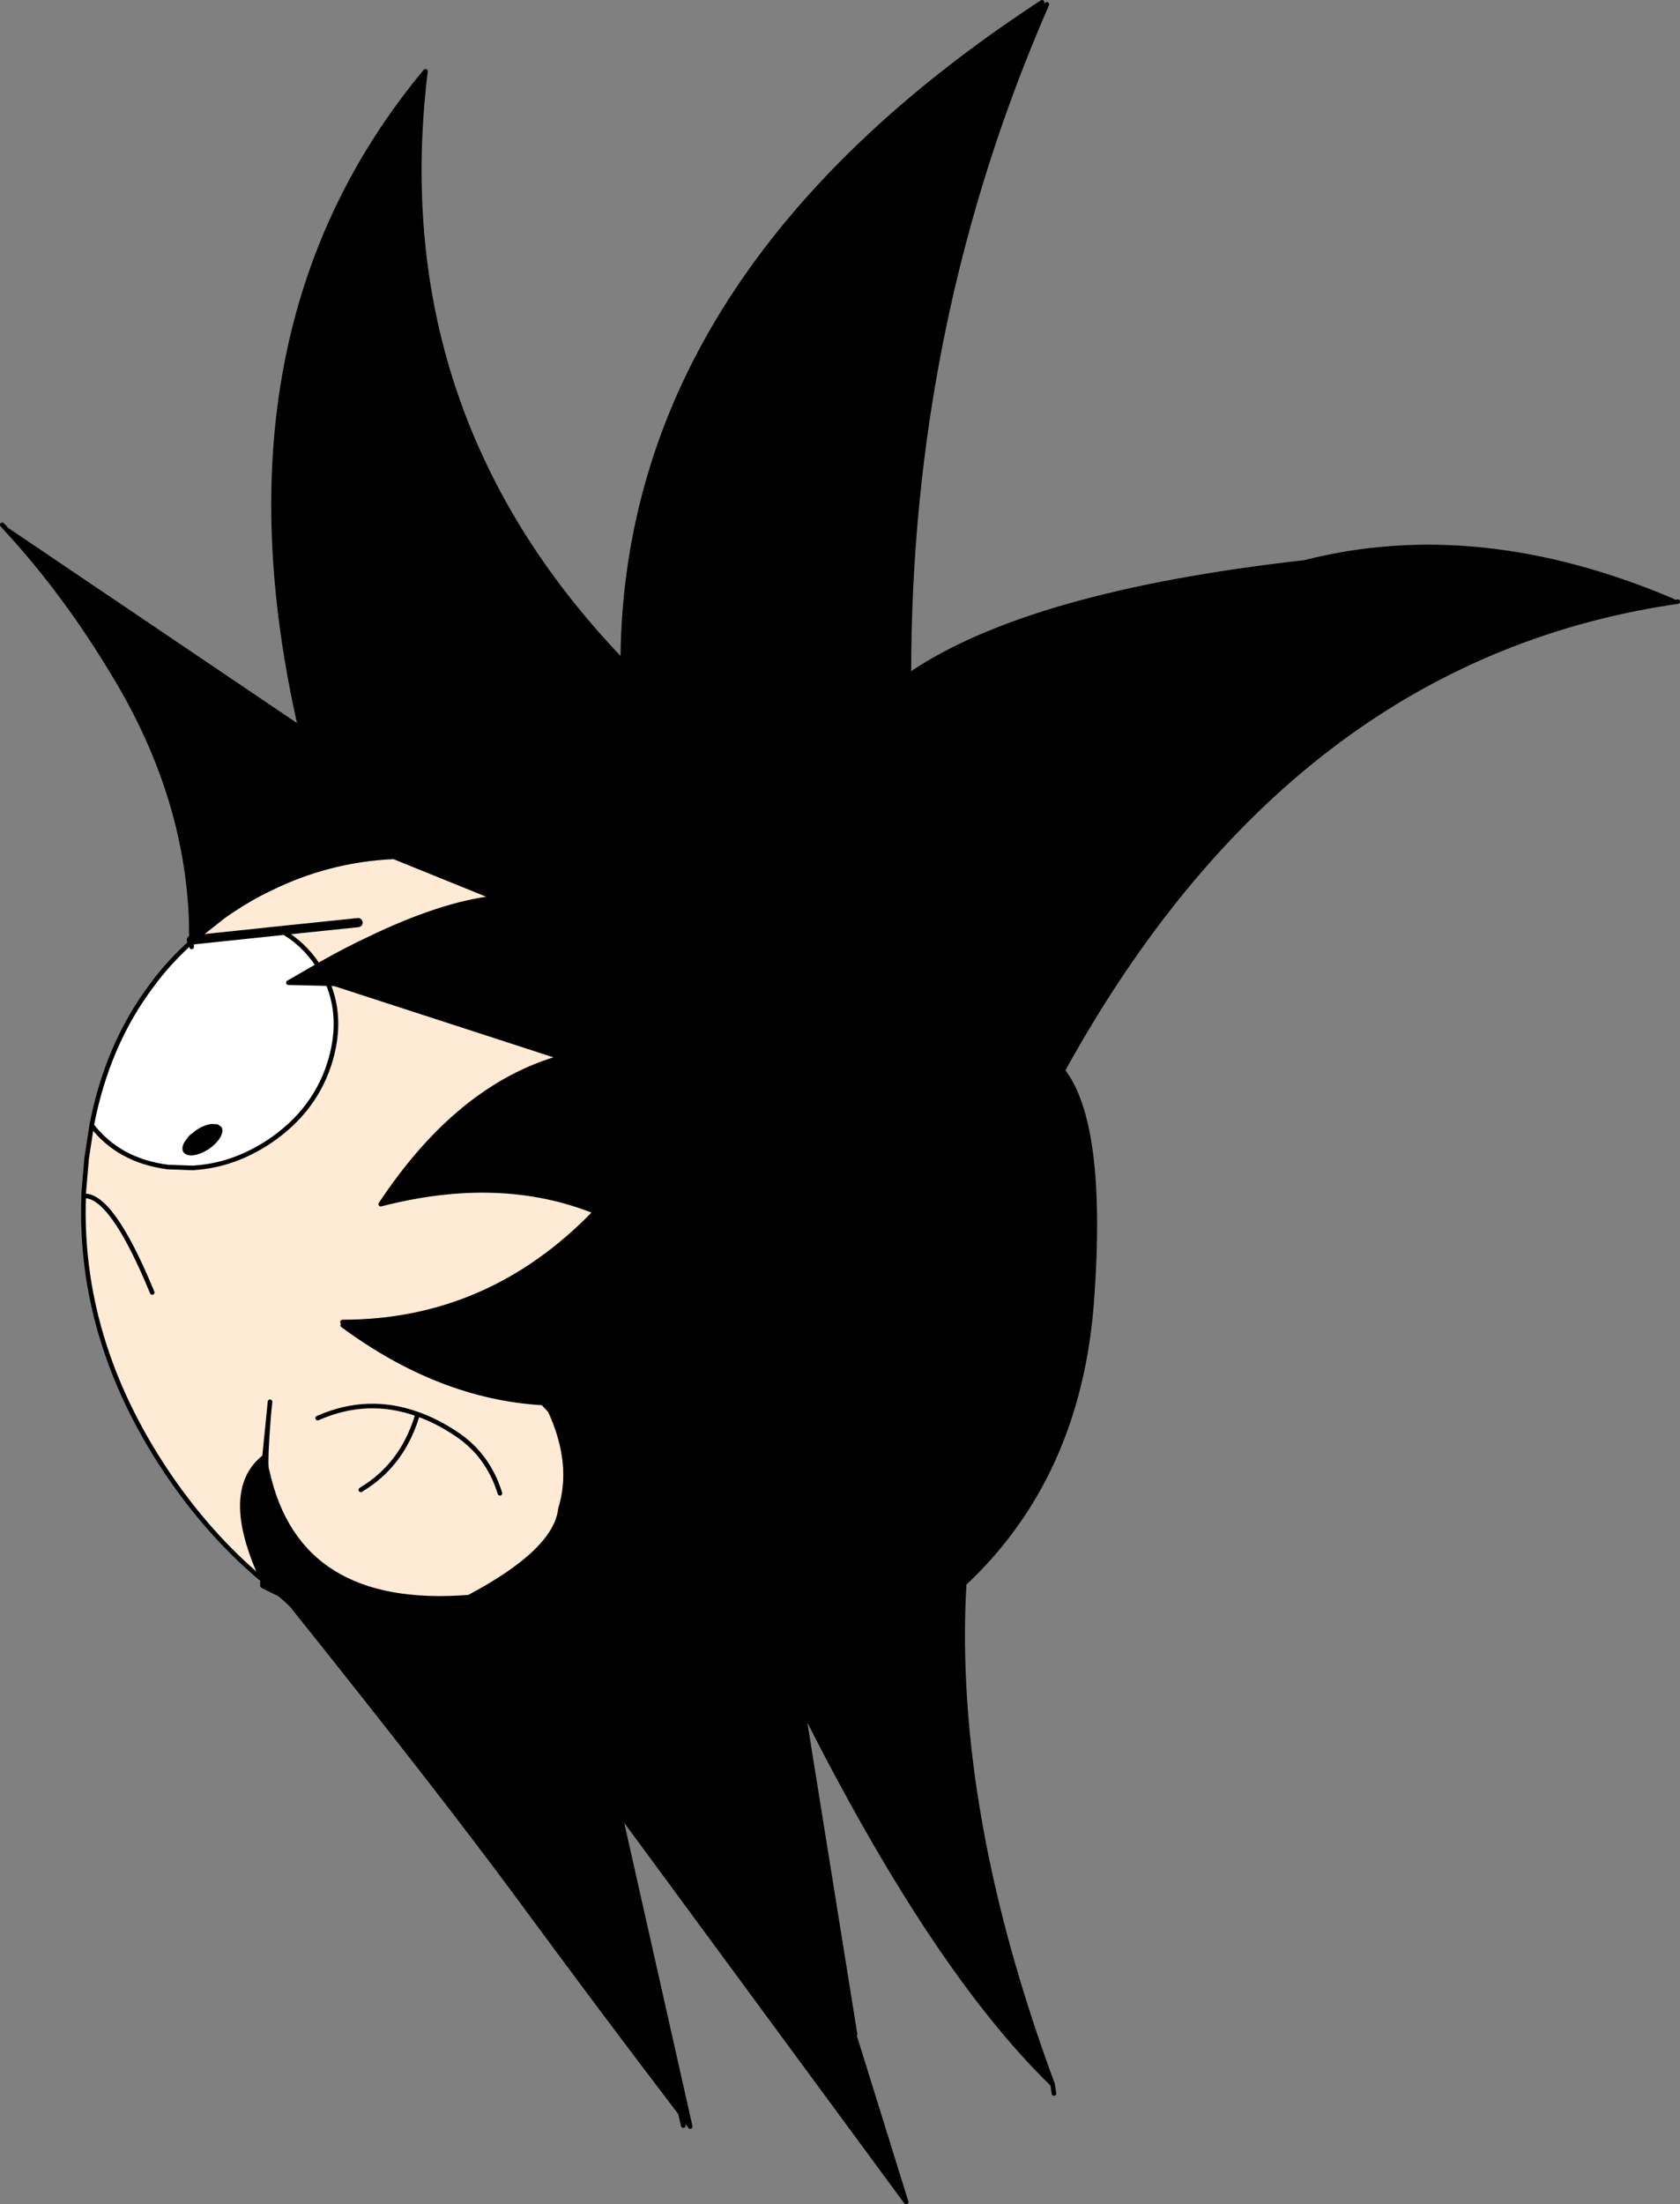<?xml version="1.0" encoding="UTF-8" standalone="no"?>
<svg xmlns:xlink="http://www.w3.org/1999/xlink" height="480.7px" width="366.45px" xmlns="http://www.w3.org/2000/svg">
  <rect width="100%" height="100%" fill="#808080" stroke="none"/>
  <g transform="matrix(1.0, 0.0, 0.0, 1.0, 75.55, 340.8)">
    <path d="M289.25 -209.8 L289.3 -209.45 Q205.55 -196.8 156.25 -107.35 165.4 -95.6 162.6 -57.25 159.8 -18.9 134.75 4.55 131.95 54.1 154.05 113.75 128.05 88.55 99.55 31.75 L110.95 102.8 110.5 102.1 122.1 139.4 59.6 54.5 75.0 122.95 Q72.3 117.1 72.85 120.0 55.2 96.85 38.25 73.8 21.3 50.75 -11.4 9.9 -11.45 9.55 -14.5 6.9 L-15.1 6.35 -18.3 3.7 Q-27.3 -15.75 -17.85 -23.1 L-17.45 -20.65 -17.25 -19.9 Q-10.55 10.45 26.75 7.5 45.7 -2.55 46.7 -11.75 49.75 -21.6 44.45 -33.15 L42.85 -34.85 48.35 -34.75 42.85 -34.85 Q20.4 -36.15 -0.8 -51.8 L-0.85 -52.5 Q31.2 -52.5 54.35 -76.55 33.6 -84.95 7.5 -78.2 24.55 -103.95 46.85 -110.2 L50.75 -108.95 46.85 -110.2 47.55 -110.8 46.85 -110.2 -2.55 -126.25 -4.0 -126.3 -12.65 -126.5 -6.15 -130.25 Q-4.9 -128.35 -4.0 -126.3 -4.9 -128.35 -6.15 -130.25 L-5.0 -130.9 Q-0.1 -133.65 4.45 -135.8 20.7 -143.7 32.45 -145.0 L10.35 -153.95 Q-3.9 -153.3 -16.65 -147.0 -20.95 -144.95 -25.05 -142.2 L-26.8 -141.0 -33.3 -135.85 -33.8 -135.4 -33.8 -135.8 -33.85 -140.4 Q-34.95 -167.4 -50.25 -192.95 -61.15 -211.25 -74.1 -225.3 L-10.0 -182.0 Q-29.85 -268.6 17.25 -325.25 8.25 -251.15 59.6 -197.25 L60.3 -197.9 Q61.5 -281.35 151.75 -340.3 L152.8 -339.85 Q122.6 -270.8 122.7 -193.5 148.65 -211.35 209.05 -218.15 246.8 -227.8 289.25 -209.8 M2.1 -158.2 L1.1 -157.65 10.35 -153.95 1.1 -157.65 -20.65 -146.05 5.35 -180.25 Q43.6 -185.5 60.5 -166.15 43.6 -185.5 5.35 -180.25 L-20.65 -146.05 1.1 -157.65 2.1 -158.2 M60.05 -196.75 L59.6 -197.25 60.05 -196.75 M52.9 -143.2 Q46.05 -148.15 32.9 -144.95 L32.45 -145.0 32.9 -144.95 Q46.05 -148.15 52.9 -143.2 M56.7 -79.1 L54.35 -76.55 56.7 -79.1 M97.7 29.0 L99.55 31.75 97.7 29.0 M-7.75 -180.5 L-10.0 -182.0 -7.75 -180.5 M-10.0 -182.0 L-10.05 -180.95 -10.0 -182.0 M-26.8 -141.0 L-33.85 -140.4 -26.8 -141.0 M-33.3 -135.85 L-33.8 -135.8 -33.3 -135.85 M-28.1 -95.65 L-27.25 -95.05 Q-26.7 -94.2 -27.5 -92.75 -28.3 -91.4 -30.0 -90.2 -31.75 -89.1 -33.35 -88.85 -34.95 -88.7 -35.55 -89.55 -36.1 -90.4 -35.3 -91.8 L-34.3 -93.15 -32.75 -94.35 Q-31.05 -95.5 -29.45 -95.7 L-28.1 -95.65" fill="#000000" fill-rule="evenodd" stroke="none"/>
    <path d="M-33.3 -135.85 L-26.8 -141.0 -25.05 -142.2 Q-20.95 -144.95 -16.65 -147.0 -3.9 -153.3 10.35 -153.95 L32.45 -145.0 Q20.7 -143.7 4.45 -135.8 -0.1 -133.65 -5.0 -130.9 L-6.15 -130.25 -6.2 -130.3 Q-9.45 -135.2 -14.3 -137.85 L-33.3 -135.85 M2.55 -139.6 L-14.3 -137.85 2.55 -139.6 M46.85 -110.2 Q24.55 -103.95 7.5 -78.2 33.6 -84.95 54.35 -76.55 31.2 -52.5 -0.85 -52.5 L-0.8 -51.8 Q20.4 -36.15 42.85 -34.85 L44.45 -33.15 Q49.75 -21.6 46.7 -11.75 45.7 -2.55 26.75 7.5 -10.55 10.45 -17.25 -19.9 L-17.45 -20.65 Q-17.65 -23.4 -16.95 -32.1 L-17.85 -23.1 Q-27.3 -15.75 -18.3 3.7 -30.1 -6.15 -39.45 -20.15 -58.45 -48.75 -57.3 -80.0 L-57.3 -80.55 -56.65 -88.2 -55.55 -95.4 Q-49.65 -87.7 -38.95 -86.3 L-33.35 -86.1 -33.05 -86.15 Q-24.65 -86.7 -16.9 -91.8 -6.5 -98.75 -3.35 -110.0 -0.9 -118.85 -4.0 -126.3 L-2.55 -126.25 46.85 -110.2 M3.15 -15.9 L4.55 -16.8 Q12.55 -22.2 15.55 -32.4 19.7 -30.95 23.9 -28.15 30.9 -23.55 33.5 -15.15 30.9 -23.55 23.9 -28.15 19.7 -30.95 15.55 -32.4 12.55 -22.2 4.55 -16.8 L3.15 -15.9 M-16.65 -35.1 L-16.95 -32.1 -16.65 -35.1 M-42.35 -58.95 Q-51.2 -80.4 -57.3 -80.0 -51.2 -80.4 -42.35 -58.95 M15.55 -32.4 Q4.6 -36.35 -6.25 -31.55 4.6 -36.35 15.55 -32.4" fill="#ffead5" fill-rule="evenodd" stroke="none"/>
    <path d="M-33.3 -135.85 L-14.3 -137.85 Q-9.45 -135.2 -6.2 -130.3 L-6.15 -130.25 -12.65 -126.5 -4.0 -126.3 Q-0.9 -118.85 -3.35 -110.0 -6.5 -98.75 -16.9 -91.8 -24.65 -86.7 -33.05 -86.15 L-33.35 -86.1 -38.95 -86.3 Q-49.65 -87.7 -55.55 -95.4 -52.15 -113.05 -42.45 -125.9 L-41.4 -127.3 Q-38.0 -131.65 -33.8 -135.4 L-33.75 -134.3 -33.3 -135.85 M-28.1 -95.65 L-29.45 -95.7 Q-31.05 -95.5 -32.75 -94.35 L-34.3 -93.15 -35.3 -91.8 Q-36.1 -90.4 -35.55 -89.55 -34.95 -88.7 -33.35 -88.85 -31.75 -89.1 -30.0 -90.2 -28.3 -91.4 -27.5 -92.75 -26.7 -94.2 -27.25 -95.05 L-28.1 -95.65" fill="#ffffff" fill-rule="evenodd" stroke="none"/>
    <path d="M289.3 -209.45 L290.4 -209.6 M152.8 -339.85 Q122.6 -270.8 122.7 -193.5 148.65 -211.35 209.05 -218.15 246.8 -227.8 289.25 -209.8 M151.75 -340.3 Q61.5 -281.35 60.3 -197.9 M59.6 -197.25 L60.05 -196.75 M10.35 -153.95 L1.1 -157.65 -20.65 -146.05 5.35 -180.25 Q43.6 -185.5 60.5 -166.15 M1.1 -157.65 L2.1 -158.2 M-6.15 -130.25 L-5.0 -130.9 Q-0.1 -133.65 4.45 -135.8 20.7 -143.7 32.45 -145.0 L10.35 -153.95 Q-3.9 -153.3 -16.65 -147.0 -20.95 -144.95 -25.05 -142.2 L-26.8 -141.0 -33.3 -135.85 -33.8 -135.4 -33.8 -135.8 -33.85 -140.4 -26.8 -141.0 M32.45 -145.0 L32.9 -144.95 Q46.05 -148.15 52.9 -143.2 M50.75 -108.95 L46.85 -110.2 Q24.55 -103.95 7.5 -78.2 33.6 -84.95 54.35 -76.55 L56.7 -79.1 M46.85 -110.2 L47.55 -110.8 M33.5 -15.15 Q30.9 -23.55 23.9 -28.15 19.7 -30.95 15.55 -32.4 12.55 -22.2 4.55 -16.8 L3.15 -15.9 M42.85 -34.85 L44.45 -33.15 Q49.75 -21.6 46.7 -11.75 45.7 -2.55 26.75 7.5 -10.55 10.45 -17.25 -19.9 L-17.45 -20.65 -17.85 -23.1 Q-27.3 -15.75 -18.3 3.7 L-15.1 6.35 -14.5 6.9 Q-11.45 9.55 -11.4 9.9 21.3 50.75 38.25 73.8 55.2 96.85 72.85 120.0 72.3 117.1 75.0 122.95 L59.6 54.5 122.1 139.4 110.5 102.1 110.95 102.8 99.55 31.75 97.7 29.0 M42.85 -34.85 L48.35 -34.75 M289.3 -209.45 Q205.55 -196.8 156.25 -107.35 165.4 -95.6 162.6 -57.25 159.8 -18.9 134.75 4.55 131.95 54.1 154.05 113.75 L154.35 115.75 M59.6 -197.25 Q8.25 -251.15 17.25 -325.25 -29.85 -268.6 -10.0 -182.0 L-7.75 -180.5 M73.5 122.75 L72.85 120.0 75.0 122.95 M154.05 113.75 Q128.05 88.55 99.55 31.75 M-74.1 -225.3 L-74.5 -225.75 -75.05 -226.35 M-10.05 -180.95 L-10.0 -182.0 -74.1 -225.3 Q-61.15 -211.25 -50.25 -192.95 -34.95 -167.4 -33.85 -140.4 M-33.75 -134.3 L-33.8 -135.4 Q-38.0 -131.65 -41.4 -127.3 L-42.45 -125.9 Q-52.15 -113.05 -55.55 -95.4 -49.65 -87.7 -38.95 -86.3 L-33.35 -86.1 -33.05 -86.15 Q-24.65 -86.7 -16.9 -91.8 -6.5 -98.75 -3.35 -110.0 -0.9 -118.85 -4.0 -126.3 L-12.65 -126.5 -6.15 -130.25 -6.2 -130.3 Q-9.45 -135.2 -14.3 -137.85 M-4.0 -126.3 L-2.55 -126.25 46.85 -110.2 M-4.0 -126.3 Q-4.9 -128.35 -6.15 -130.25 M-0.85 -52.5 Q31.2 -52.5 54.35 -76.55 M-55.55 -95.4 L-56.65 -88.2 -57.3 -80.55 -57.3 -80.0 Q-51.2 -80.4 -42.35 -58.95 M-16.95 -32.1 L-16.65 -35.1 M-17.45 -20.65 Q-17.65 -23.4 -16.95 -32.1 L-17.85 -23.1 M-57.3 -80.0 Q-58.45 -48.75 -39.45 -20.15 -30.1 -6.15 -18.3 3.7 L-18.3 4.9 -15.1 6.35 M-14.5 6.9 L-18.15 5.1 -18.3 5.0 -18.3 4.9 M-6.25 -31.55 Q4.6 -36.35 15.55 -32.4 M-0.8 -51.8 Q20.4 -36.15 42.85 -34.85" fill="none" stroke="#000000" stroke-linecap="round" stroke-linejoin="round" stroke-width="1.0"/>
    <path d="M-33.3 -135.85 L-14.3 -137.85 2.55 -139.6 M-33.8 -135.8 L-33.3 -135.85" fill="none" stroke="#000000" stroke-linecap="round" stroke-linejoin="round" stroke-width="2.0"/>
  </g>
</svg>
